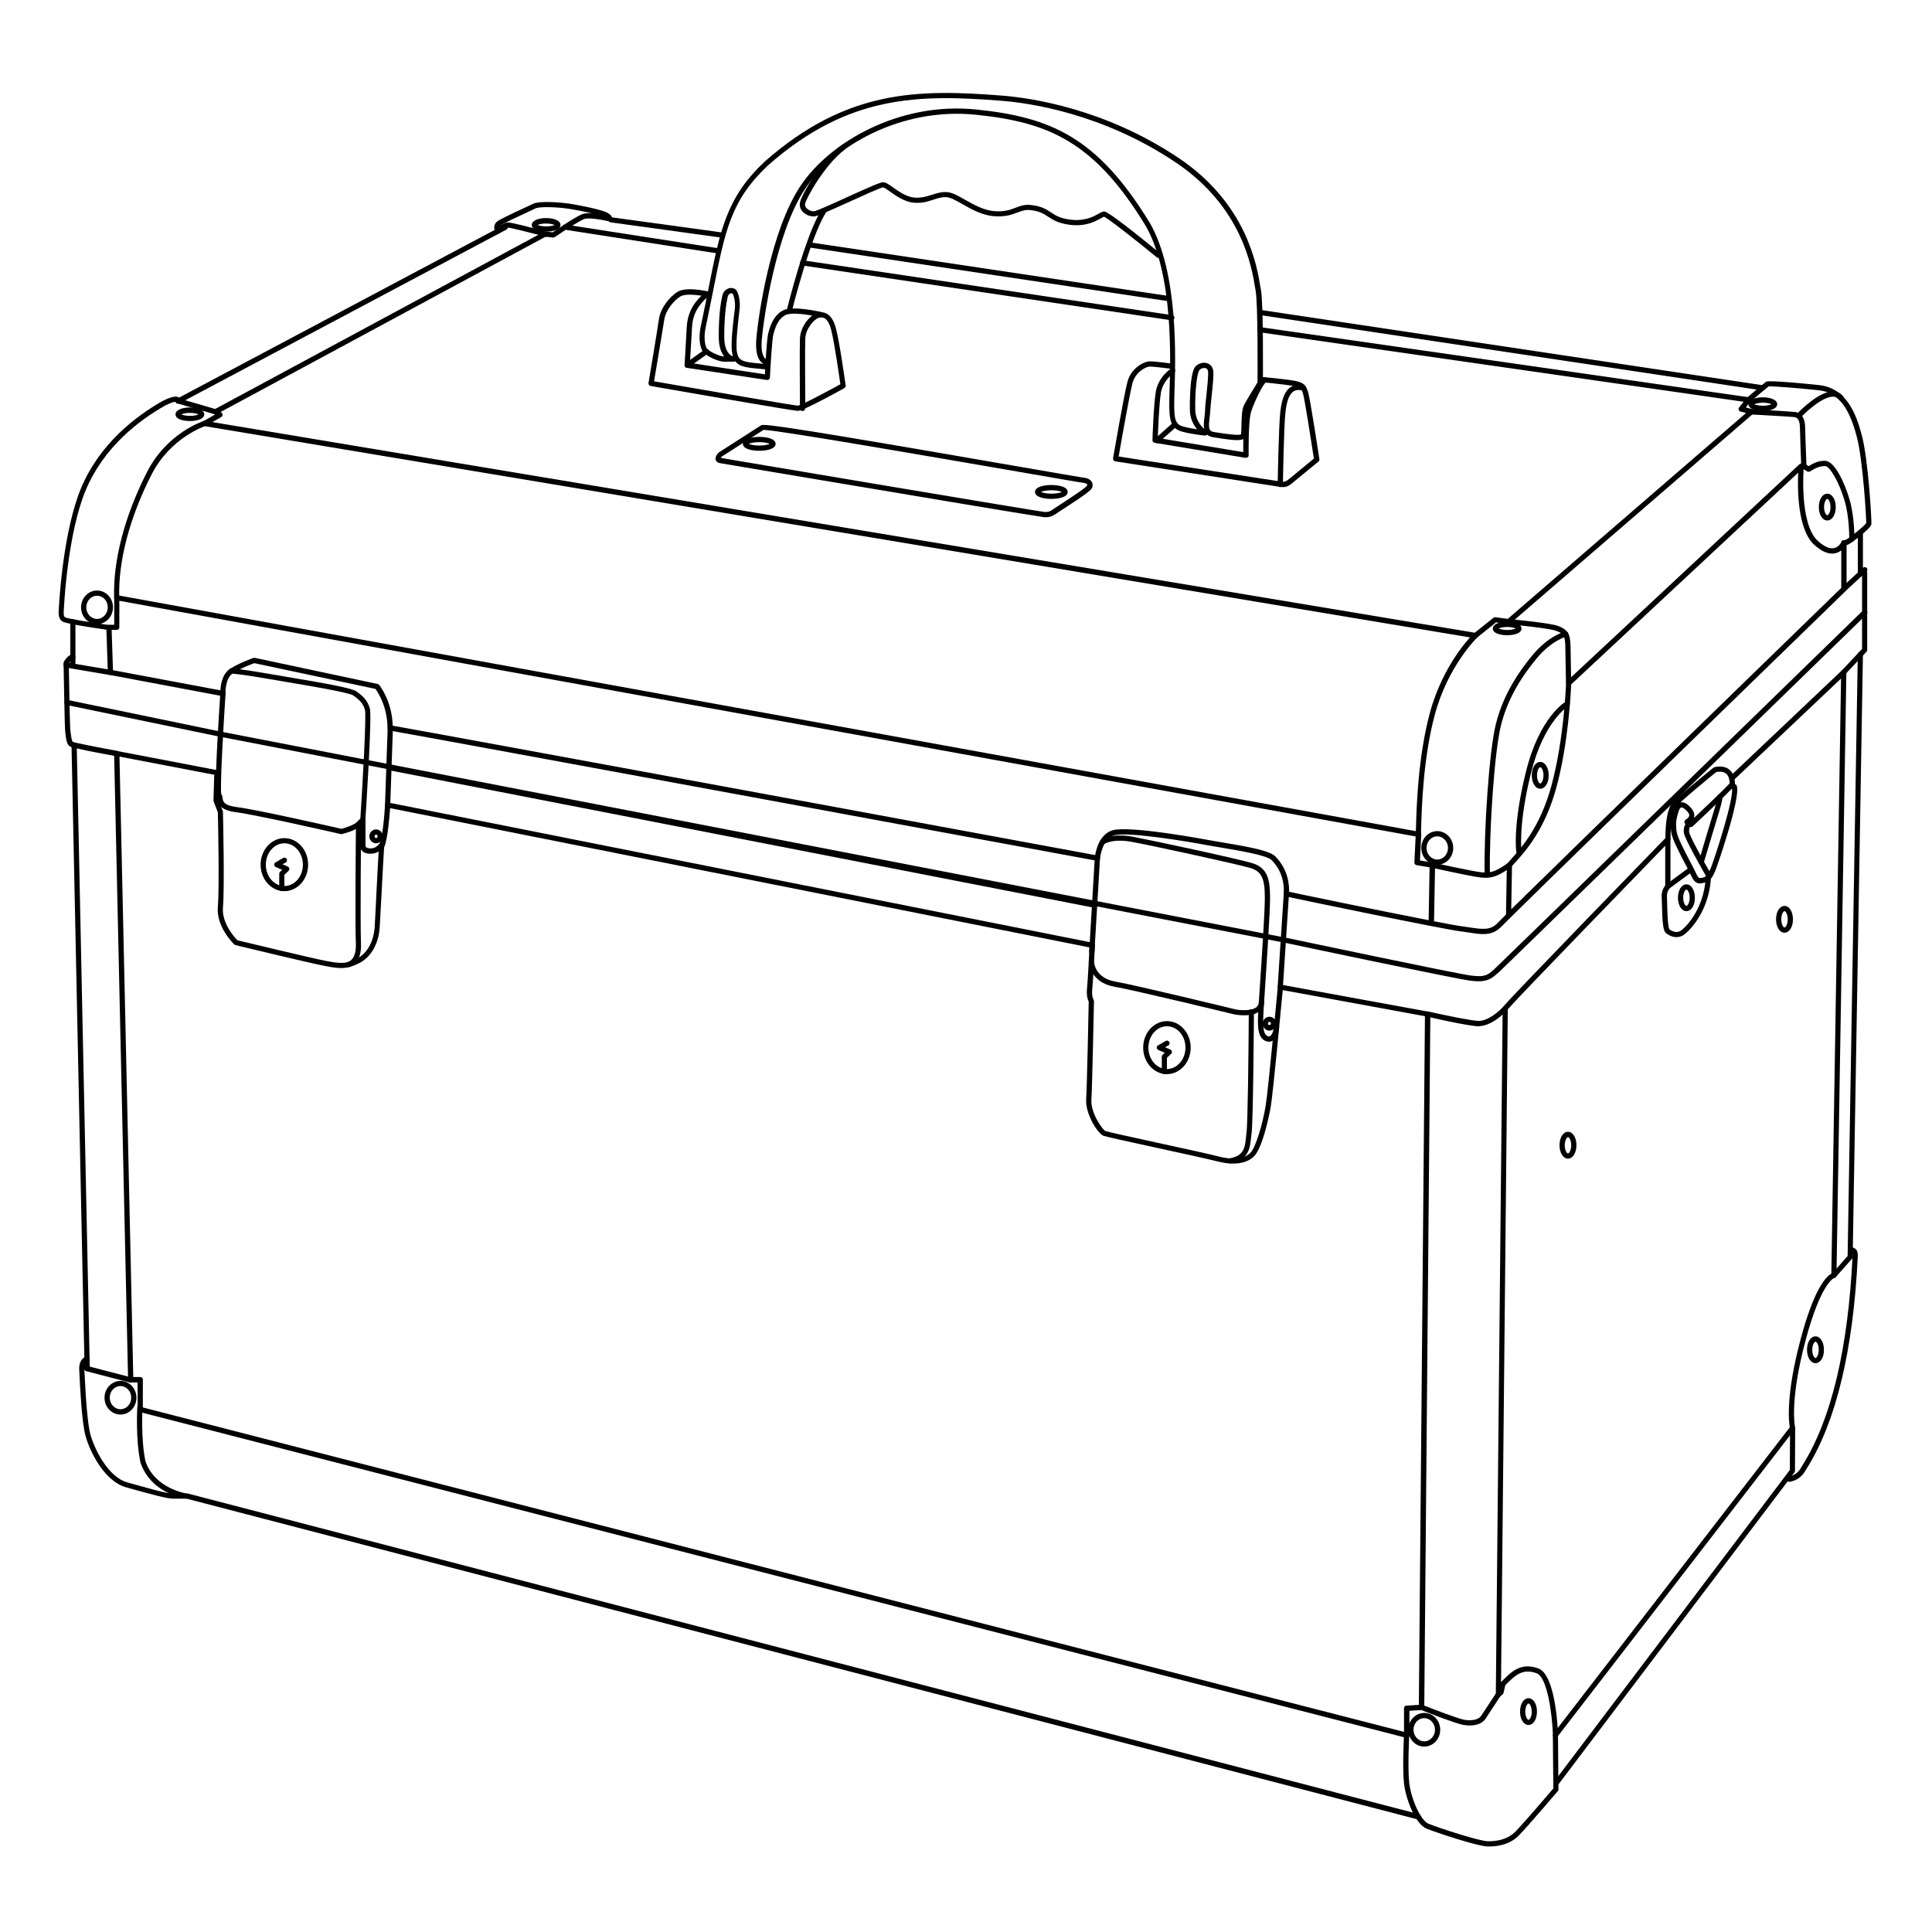 <?xml version="1.0" encoding="UTF-8"?>
<!-- Uploaded to: ICON Repo, www.svgrepo.com, Generator: ICON Repo Mixer Tools -->
<svg fill="#000000" width="800px" height="800px" version="1.1" viewBox="144 144 512 512" xmlns="http://www.w3.org/2000/svg">
 <g>
  <path d="m516.78 604.55c-0.051 0-0.125 0-0.176-0.023l-335.61-86.332c-0.301-0.074-0.527-0.352-0.527-0.68v-7.152h-1.84c-0.379 0-0.68-0.301-0.68-0.68l-3.703-165.95c0-0.203 0.074-0.402 0.25-0.555 0.152-0.125 0.379-0.203 0.578-0.152l26.527 5.086c0.328 0.074 0.578 0.352 0.555 0.707l-0.227 7.254 1.109 2.871c0.023 0.074 0.051 0.152 0.051 0.227 0.023 0.832 0.453 20.176 0 25.242-0.379 4.231 3.098 8.035 3.828 8.766 2.066 0.504 20.102 4.836 23.555 5.492 3.703 0.68 5.141 0.855 8.113-0.629 2.695-1.336 4.457-4.484 4.711-8.414 0.102-1.562 0.277-5.039 0.453-8.766 0.25-5.039 0.555-10.73 0.68-12.496 0-0.074 0.023-0.152 0.051-0.227 0.906-1.988 1.438-8.488 1.562-10.832 0-0.203 0.102-0.379 0.277-0.504 0.152-0.125 0.352-0.176 0.555-0.125l186.74 37.156c0.328 0.074 0.578 0.379 0.555 0.707-0.023 0.379-0.453 9.27-0.707 11.586-0.203 1.941 0.328 2.746 0.328 2.769 0.074 0.125 0.125 0.277 0.125 0.43-0.023 0.906-0.453 22.445-0.68 26.098-0.227 3.5 2.949 8.012 3.727 8.312 0.578 0.227 7.633 1.762 13.855 3.125 6.727 1.461 13.68 2.973 15.844 3.551 3.93 1.031 6.828 0.781 8.59-0.781 1.586-1.387 3.426-8.16 4.156-12.52 0.68-4.082 3.199-31.285 3.223-31.562 0.023-0.203 0.125-0.379 0.277-0.48s0.352-0.152 0.555-0.125l39.02 7.152c0.328 0.051 0.578 0.352 0.578 0.68l-1.613 183.71c0 0.352-0.277 0.656-0.656 0.68l-3.273 0.203v6.5c0 0.203-0.102 0.43-0.277 0.555-0.176 0.074-0.301 0.125-0.453 0.125zm-334.93-87.562 334.23 85.977v-6.273c0-0.379 0.277-0.68 0.656-0.68l3.273-0.203 1.613-182.5-37.684-6.926c-0.43 4.535-2.543 27.129-3.176 30.91-0.48 2.82-2.316 11.336-4.609 13.324-2.141 1.863-5.465 2.242-9.875 1.082-2.141-0.555-9.094-2.066-15.793-3.527-8.34-1.812-13.453-2.949-14.055-3.176-1.586-0.629-4.836-5.871-4.586-9.699 0.227-3.449 0.629-23.629 0.68-25.844-0.227-0.453-0.656-1.535-0.453-3.477 0.203-1.914 0.555-8.844 0.656-10.906l-185.35-36.906c-0.152 2.168-0.605 8.137-1.586 10.402-0.125 1.863-0.43 7.406-0.68 12.344-0.203 3.727-0.379 7.231-0.48 8.766-0.277 4.434-2.316 8.012-5.465 9.574-3.402 1.715-5.215 1.461-8.969 0.754-3.68-0.68-23-5.34-23.805-5.543-0.125-0.023-0.227-0.074-0.301-0.176-0.203-0.176-4.863-4.684-4.359-10.027 0.43-4.785 0.051-23.277 0-24.965l-1.109-2.898c-0.023-0.074-0.051-0.176-0.051-0.277l0.203-6.801-25.113-4.812 3.652 164.42h1.863c0.379 0 0.68 0.301 0.68 0.68z"/>
  <path d="m537.09 391.54c-1.211 0-2.57-0.203-4.133-0.453-0.605-0.102-1.258-0.203-1.965-0.277-5.238-0.707-42.168-8.34-46.223-9.246-0.328-0.074-0.555-0.379-0.555-0.707 0.176-3.602-0.906-6.602-3.25-8.941-1.285-1.285-8.566-2.492-13.352-3.301-1.461-0.25-2.769-0.453-3.828-0.656-5.289-1.008-21.137-3.629-24.586-2.57-3.199 1.008-3.652 6.047-3.68 6.098-0.023 0.203-0.125 0.379-0.277 0.504-0.152 0.125-0.352 0.176-0.555 0.125-1.789-0.328-179.2-33.125-187.42-34.512-0.328-0.051-0.578-0.352-0.578-0.68 0-5.617-2.543-9.473-3.176-10.352l-32.094-6.828c-0.73 0.25-3.551 1.285-5.668 2.644-2.168 1.387-1.988 5.34-1.988 5.391 0 0.203-0.074 0.43-0.227 0.555-0.152 0.152-0.379 0.203-0.578 0.152l-29.824-5.613c-0.328-0.051-0.555-0.328-0.555-0.656l-0.402-11.941c0-0.176 0.074-0.379 0.203-0.504 0.125-0.125 0.301-0.203 0.504-0.203h1.387v-7.152c0-0.203 0.102-0.402 0.25-0.527 0.152-0.125 0.379-0.176 0.578-0.152l344.96 62.676c0.352 0.051 0.578 0.379 0.578 0.707l-0.328 6.902 3.426 0.578c0.328 0.051 0.578 0.352 0.578 0.707l-0.277 14.836c3.477 0.68 6.098 1.16 7.18 1.309 0.707 0.102 1.359 0.203 1.965 0.277 3.777 0.578 5.871 0.883 7.809-1.234 0.203-0.227 0.934-0.957 2.117-2.141l0.227-13.098c0-0.152 0.051-0.301 0.152-0.43 0.277-0.352 0.656-0.781 1.082-1.258 2.672-2.973 7.609-8.465 10.555-19.27 3.402-12.469 3.906-27.156 3.906-27.305 0-0.176 0.074-0.352 0.227-0.48l61.617-57.484c0.203-0.203 0.527-0.25 0.781-0.125 0.25 0.125 0.402 0.402 0.379 0.68-0.023 0.152-1.285 15.164 3.703 19.75 1.664 1.512 3.148 2.168 4.332 1.914 1.336-0.277 1.941-1.664 1.965-1.688 0.125-0.301 0.453-0.48 0.781-0.402 0.328 0.074 0.555 0.352 0.555 0.68v12.242c0 0.176-0.074 0.379-0.203 0.504-0.73 0.707-73.934 71.816-88.621 86.328-1.41 1.387-2.293 2.266-2.519 2.519-1.535 1.605-3.07 2.109-4.934 2.109zm-51.465-11.211c4.535 0.984 24.887 5.188 36.98 7.531l0.25-14.008-3.449-0.578c-0.352-0.051-0.605-0.379-0.578-0.707l0.328-6.902-343.53-62.445v7.027c0 0.379-0.301 0.68-0.68 0.68h-1.359l0.352 10.68 28.465 5.34c0.074-1.461 0.48-4.383 2.621-5.742 2.594-1.637 6.019-2.797 6.144-2.848 0.125-0.051 0.25-0.051 0.352-0.023l32.547 6.926c0.152 0.023 0.301 0.125 0.402 0.25 0.152 0.176 3.426 4.281 3.602 10.809 13.227 2.316 173.99 32.016 186.16 34.285 0.277-1.664 1.285-5.516 4.535-6.551 4.508-1.387 25.066 2.492 25.266 2.519 1.031 0.203 2.344 0.402 3.777 0.656 7.078 1.184 12.621 2.191 14.105 3.68 2.5 2.496 3.762 5.719 3.711 9.422zm59.07-6.801-0.203 11.438c16.246-15.973 83.152-80.988 87.461-85.168v-9.949c-0.43 0.352-0.957 0.629-1.613 0.781-1.664 0.352-3.527-0.402-5.543-2.242-4.457-4.082-4.457-14.863-4.258-19.121l-60.156 56.098c-0.102 2.141-0.754 15.695-3.93 27.332-3.023 11.109-8.113 16.777-10.855 19.824-0.348 0.352-0.648 0.707-0.902 1.008z"/>
  <path d="m535.9 415.97c-2.695 0-13.301-2.445-13.754-2.57-0.379-0.074-0.605-0.453-0.527-0.832 0.074-0.379 0.453-0.605 0.832-0.527 3.148 0.73 11.738 2.543 13.551 2.519 2.066-0.102 4.812-1.863 7.004-4.484 2.293-2.746 40.859-42.445 42.496-44.133 0.203-0.203 0.504-0.277 0.754-0.152 0.25 0.102 0.43 0.352 0.43 0.629v12.469c0 0.176-0.051 0.328-0.176 0.453 0 0-0.832 0.957-0.754 2.266 0.023 0.379 0.051 1.031 0.051 1.812 0.051 1.715 0.125 6.223 0.629 6.879 0.934 0.656 1.812 0.855 2.644 0.527 1.059-0.379 6.375-5.414 6.926-13.93 0.023-0.379 0.277-0.68 0.73-0.656 0.379 0.023 0.68 0.352 0.656 0.73-0.578 8.816-6.144 14.535-7.836 15.141-1.285 0.48-2.644 0.227-3.981-0.754-0.781-0.555-1.031-2.344-1.16-7.91-0.023-0.754-0.023-1.387-0.051-1.738-0.102-1.461 0.578-2.594 0.934-3.047v-10.531c-6.676 6.879-39.195 40.379-41.238 42.824-2.469 2.949-5.516 4.863-8.012 4.988-0.023 0.027-0.074 0.027-0.148 0.027z"/>
  <path d="m556.23 604.52c-0.074 0-0.152 0-0.203-0.023-0.277-0.102-0.48-0.352-0.48-0.629-0.203-5.82-1.535-15.418-4.309-16.426-3.629-1.336-5.543 0.328-8.312 3.148-0.301 1.258-0.453 2.039-0.48 2.039-0.023 0.176-0.125 0.301-0.25 0.43l-0.68 0.527c-0.203 0.152-0.504 0.176-0.73 0.074-0.227-0.125-0.379-0.352-0.379-0.629l1.812-181.77c0-0.379 0.301-0.68 0.68-0.68 0.379 0 0.68 0.328 0.68 0.707l-1.789 178.5c2.672-2.746 5.188-5.34 9.898-3.629 3.754 1.387 4.836 11.41 5.113 15.793l61.516-79.703c-0.277-1.562-1.082-8.539 2.848-23.277 3.602-13.551 6.801-16.703 8.16-17.434l2.57-157.72-28.332 26.809c-0.277 0.25-0.73 0.25-0.984-0.023-0.25-0.277-0.25-0.707 0.023-0.984l29.547-27.988c0.203-0.203 0.504-0.25 0.754-0.125 0.25 0.102 0.43 0.379 0.402 0.656l-2.621 159.83c0 0.352-0.25 0.629-0.605 0.68 0 0-3.5 1.133-7.609 16.625-4.309 16.172-2.769 22.871-2.769 22.949 0.051 0.203 0 0.43-0.125 0.578l-62.852 81.441c-0.066 0.18-0.266 0.254-0.492 0.254z"/>
  <path d="m594.47 378.11c-0.883 0-1.586-0.48-2.344-2.141-0.43-0.957-0.934-1.891-1.512-2.996-0.68-1.258-1.438-2.746-2.367-4.684-1.387-2.898-1.461-4.106-1.438-4.938-0.051 0.883-0.102 1.891-0.102 3.098 0 0.379-0.301 0.68-0.68 0.68s-0.68-0.301-0.68-0.68c0-5.414 0.707-7.332 1.109-8.465l0.125-0.352c0.352-1.082 7.356-6.852 11.488-10.176 0.074-0.051 0.152-0.102 0.227-0.125 0.102-0.023 2.266-0.656 3.879 0.527 1.059 0.781 1.586 2.117 1.613 3.953 0.227 0.051 0.402 0.227 0.48 0.453 1.082 3.352-5.391 21.738-5.465 21.914-0.805 2.117-1.535 3.352-3.098 3.727-0.457 0.125-0.859 0.203-1.238 0.203zm-4.836-20.129h-0.074c-0.25 0.051-0.527 0.43-0.707 1.008-0.527 1.688-0.754 2.797-0.656 3.629 0.023 0.203 0.023 0.379 0.023 0.578 0 0.707-0.023 1.664 1.309 4.457 0.906 1.914 1.688 3.375 2.344 4.637 0.605 1.133 1.109 2.09 1.562 3.074 0.68 1.484 0.855 1.438 1.84 1.211 1.008-0.227 1.484-0.906 2.242-2.898 1.258-3.352 5.871-17.582 5.492-20.707-2.445 2.543-10.078 9.699-10.43 10.027-0.227 0.227-0.605 0.25-0.855 0.074l-1.031-0.68c-0.203-0.125-0.328-0.379-0.301-0.629 0.023-0.25 0.176-0.48 0.379-0.578 0.203-0.102 0.754-0.48 0.883-0.957 0.074-0.328-0.074-0.68-0.402-1.082-0.762-0.863-1.316-1.164-1.617-1.164zm0-1.387c0.832 0 1.715 0.555 2.621 1.664 0.629 0.754 0.855 1.535 0.707 2.293-0.023 0.102-0.051 0.176-0.074 0.25 3.352-3.176 8.289-7.859 9.496-9.195-0.051-1.285-0.379-2.168-1.031-2.644-0.883-0.656-2.141-0.453-2.543-0.352-3.148 2.543-7.305 6.019-9.473 8.012 0.094 0 0.195-0.027 0.297-0.027z"/>
  <path d="m596.73 376.55c-0.227 0-0.48-0.125-0.605-0.352-0.957-1.664-5.691-9.977-5.894-11.512-0.203-1.762 0.805-2.898 0.855-2.922 0.25-0.277 0.707-0.301 0.984-0.051 0.277 0.25 0.301 0.707 0.051 0.984-0.023 0.023-0.605 0.707-0.48 1.84 0.102 0.832 2.973 6.246 5.719 10.984 0.203 0.328 0.074 0.754-0.25 0.957-0.125 0.043-0.25 0.07-0.379 0.07z"/>
  <path d="m594.85 373.17c-0.074 0-0.125 0-0.203-0.023-0.352-0.102-0.578-0.504-0.453-0.855 0.023-0.125 3.477-11.715 4.156-13.879 0.656-2.066 0.805-3.352 0.805-3.352 0.051-0.379 0.379-0.656 0.754-0.605 0.379 0.051 0.656 0.379 0.605 0.754 0 0.051-0.152 1.41-0.855 3.629-0.68 2.141-4.106 13.73-4.156 13.828-0.074 0.328-0.352 0.504-0.652 0.504z"/>
  <path d="m590.92 385.46c-1.285 0-2.242-1.535-2.242-3.551 0-2.016 0.957-3.551 2.242-3.551 1.285 0 2.242 1.535 2.242 3.551 0.023 2.012-0.957 3.551-2.242 3.551zm0-5.719c-0.301 0-0.855 0.832-0.855 2.168 0 1.336 0.555 2.168 0.855 2.168s0.855-0.832 0.855-2.168c0.023-1.336-0.555-2.168-0.855-2.168z"/>
  <path d="m552.18 353.02c-1.285 0-2.242-1.535-2.242-3.551s0.957-3.551 2.242-3.551c1.285 0 2.242 1.535 2.242 3.551 0.023 2.012-0.961 3.551-2.242 3.551zm0-5.719c-0.301 0-0.855 0.832-0.855 2.168s0.555 2.168 0.855 2.168 0.855-0.832 0.855-2.168c0.023-1.336-0.555-2.168-0.855-2.168z"/>
  <path d="m559.53 451.04c-1.285 0-2.242-1.535-2.242-3.551s0.957-3.551 2.242-3.551 2.242 1.535 2.242 3.551c0 2.039-0.957 3.551-2.242 3.551zm0-5.695c-0.301 0-0.855 0.832-0.855 2.168 0 1.336 0.555 2.168 0.855 2.168s0.855-0.832 0.855-2.168c0-1.359-0.555-2.168-0.855-2.168z"/>
  <path d="m549.07 601.14c-1.285 0-2.242-1.535-2.242-3.551s0.957-3.551 2.242-3.551c1.285 0 2.242 1.535 2.242 3.551 0 2.039-0.957 3.551-2.242 3.551zm0-5.691c-0.301 0-0.855 0.832-0.855 2.168 0 1.336 0.555 2.168 0.855 2.168s0.855-0.832 0.855-2.168c0.004-1.363-0.551-2.168-0.855-2.168z"/>
  <path d="m625.12 505.25c-1.285 0-2.242-1.535-2.242-3.551 0-2.016 0.957-3.551 2.242-3.551s2.242 1.535 2.242 3.551c0.027 2.039-0.957 3.551-2.242 3.551zm0-5.695c-0.301 0-0.855 0.832-0.855 2.168s0.555 2.168 0.855 2.168 0.855-0.832 0.855-2.168c0.027-1.363-0.527-2.168-0.855-2.168z"/>
  <path d="m616.91 391.18c-1.285 0-2.242-1.535-2.242-3.551 0-2.016 0.957-3.551 2.242-3.551 1.285 0 2.242 1.535 2.242 3.551 0 2.012-0.957 3.551-2.242 3.551zm0-5.719c-0.301 0-0.855 0.832-0.855 2.168 0 1.336 0.555 2.168 0.855 2.168 0.301 0 0.855-0.832 0.855-2.168 0-1.34-0.555-2.168-0.855-2.168z"/>
  <path d="m628.25 281.93c-1.285 0-2.242-1.535-2.242-3.551s0.957-3.551 2.242-3.551 2.242 1.535 2.242 3.551c0 2.039-0.957 3.551-2.242 3.551zm0-5.719c-0.301 0-0.855 0.832-0.855 2.168 0 1.336 0.555 2.168 0.855 2.168s0.855-0.832 0.855-2.168c0-1.336-0.555-2.168-0.855-2.168z"/>
  <path d="m586 379.59c-0.203 0-0.43-0.102-0.555-0.277-0.227-0.301-0.152-0.73 0.152-0.957l6.121-4.508c0.301-0.227 0.73-0.152 0.957 0.152 0.227 0.301 0.152 0.73-0.152 0.957l-6.121 4.508c-0.098 0.102-0.25 0.125-0.402 0.125z"/>
  <path d="m242.21 370.25c-1.059 0-1.84-0.277-2.316-0.832-0.555-0.629-0.453-1.387-0.453-1.461v-5.039c-1.258 1.234-4.434 2.039-4.812 2.117-0.102 0.023-0.203 0.023-0.328 0-0.227-0.051-22.293-5.09-27.633-5.769-4.258-0.555-4.836-2.039-5.062-3.527-0.023-0.227-0.074-0.453-0.125-0.555-0.555-0.754-0.25-10 0.906-27.457 0.023-0.379 0.301-0.656 0.73-0.656 0.379 0.023 0.68 0.352 0.656 0.73-0.629 9.621-1.512 25.34-1.109 26.676 0.203 0.25 0.277 0.68 0.328 1.059 0.125 0.883 0.277 1.914 3.879 2.367 5.215 0.656 25.418 5.238 27.609 5.742 0.984-0.25 3.223-0.957 4.031-1.738l1.16-1.16c0.203-0.203 0.504-0.25 0.754-0.152 0.25 0.102 0.43 0.352 0.43 0.629v6.801c0 0.102-0.023 0.301 0.125 0.453 0.203 0.227 0.656 0.352 1.258 0.352 1.812 0 2.57-1.688 2.594-1.762 0.152-0.352 0.555-0.504 0.906-0.352s0.504 0.555 0.352 0.906c-0.051 0.133-1.137 2.629-3.879 2.629z"/>
  <path d="m246.69 358.61c-0.023 0-0.023 0 0 0-0.402-0.023-0.707-0.328-0.68-0.707l0.73-21.008c0.023-0.379 0.277-0.656 0.707-0.68 0.379 0.023 0.68 0.328 0.68 0.707l-0.73 21.008c-0.023 0.379-0.352 0.68-0.707 0.68z"/>
  <path d="m240.14 362.77h-0.051c-0.379-0.023-0.68-0.352-0.656-0.73 0.707-10.809 1.688-28.465 1.285-29.902-0.504-1.812-1.461-2.621-2.996-3.777-1.059-0.832-11.262-2.519-17.355-3.551-1.762-0.301-3.426-0.578-4.863-0.832-7.129-1.258-10.176-1.484-10.203-1.484-0.379-0.023-0.656-0.352-0.629-0.73 0.023-0.379 0.328-0.707 0.754-0.629 0.125 0 3.125 0.25 10.328 1.512 1.41 0.25 3.074 0.527 4.836 0.832 9.723 1.637 16.727 2.848 17.961 3.805 1.461 1.109 2.82 2.168 3.477 4.508 0.578 2.141-1.059 27.457-1.258 30.355 0.023 0.324-0.277 0.625-0.629 0.625z"/>
  <path d="m243.67 367.48c-0.984 0-1.789-0.832-1.789-1.84 0-1.008 0.805-1.84 1.789-1.84s1.789 0.832 1.789 1.84c-0.004 1.035-0.809 1.84-1.789 1.84zm0-2.293c-0.227 0-0.402 0.203-0.402 0.453s0.176 0.453 0.402 0.453c0.227 0 0.402-0.203 0.402-0.453s-0.176-0.453-0.402-0.453z"/>
  <path d="m480.41 417.13c-0.984 0-1.789-0.832-1.789-1.84 0-1.008 0.805-1.84 1.789-1.84s1.789 0.832 1.789 1.84c0 1.008-0.805 1.84-1.789 1.84zm0-2.32c-0.227 0-0.402 0.203-0.402 0.453 0 0.504 0.805 0.504 0.805 0 0-0.25-0.176-0.453-0.402-0.453z"/>
  <path d="m236.34 400.3c-0.328 0-0.629-0.227-0.68-0.578-0.074-0.379 0.176-0.73 0.555-0.805 0.125-0.023 2.266-0.555 2.09-4.863-0.227-5.039 0-29.902 0.023-30.961 0-0.379 0.301-0.68 0.68-0.68s0.68 0.328 0.68 0.707c0 0.25-0.25 25.895-0.023 30.883 0.25 5.617-3.074 6.273-3.223 6.297h-0.102z"/>
  <path d="m219.36 380.17c-3.477 0-6.297-3.148-6.297-7.027 0-3.879 2.82-7.027 6.297-7.027s6.297 3.148 6.297 7.027c0 3.879-2.824 7.027-6.297 7.027zm0-12.695c-2.695 0-4.914 2.543-4.914 5.668s2.191 5.668 4.914 5.668c2.719 0 4.914-2.543 4.914-5.668-0.004-3.121-2.219-5.668-4.914-5.668z"/>
  <path d="m218.68 380.17c-0.379 0-0.68-0.301-0.68-0.68v-3.93c0-0.176 0.074-0.379 0.203-0.504l0.578-0.555-1.688-0.73c-0.25-0.102-0.402-0.328-0.43-0.605-0.023-0.25 0.125-0.504 0.352-0.629l2.016-1.16c0.328-0.203 0.754-0.074 0.934 0.25 0.203 0.328 0.074 0.754-0.25 0.957l-0.832 0.457 1.387 0.605c0.203 0.102 0.352 0.277 0.402 0.504 0.051 0.227-0.023 0.453-0.203 0.629l-1.109 1.059v3.629c0.004 0.402-0.301 0.703-0.68 0.703z"/>
  <path d="m453.25 428.66c-3.477 0-6.297-3.148-6.297-7.027 0-3.879 2.82-7.027 6.297-7.027s6.297 3.148 6.297 7.027c0 3.856-2.82 7.027-6.297 7.027zm0-12.695c-2.695 0-4.914 2.543-4.914 5.668s2.191 5.668 4.914 5.668c2.695 0 4.914-2.543 4.914-5.668 0-3.148-2.191-5.668-4.914-5.668z"/>
  <path d="m452.57 428.66c-0.379 0-0.68-0.301-0.68-0.68v-3.93c0-0.203 0.074-0.379 0.203-0.504l0.578-0.555-1.688-0.73c-0.25-0.102-0.402-0.328-0.43-0.605-0.023-0.25 0.125-0.504 0.352-0.629l2.016-1.16c0.328-0.203 0.754-0.074 0.934 0.25 0.203 0.328 0.074 0.754-0.25 0.934l-0.832 0.48 1.387 0.605c0.203 0.102 0.352 0.277 0.402 0.504 0.051 0.227-0.023 0.453-0.203 0.629l-1.109 1.059v3.629c0 0.375-0.301 0.703-0.68 0.703z"/>
  <path d="m480.3 420.05c-0.203 0-0.402-0.023-0.605-0.074-2.594-0.73-2.418-4.41-2.242-7.961 0.051-1.008 0.203-3.477 0.43-6.648 0.527-7.859 1.309-19.773 1.309-23.453 0-5.113-0.855-6.926-3.68-7.836-3.301-1.031-26.07-5.945-31.438-6.953-5.266-1.008-7.508 0.578-7.531 0.605-0.301 0.227-0.73 0.152-0.957-0.152-0.227-0.301-0.176-0.73 0.125-0.957 0.102-0.074 2.695-1.988 8.641-0.855 5.516 1.059 28.164 5.918 31.59 7.004 3.906 1.234 4.637 4.156 4.637 9.145 0 3.727-0.781 15.645-1.309 23.527-0.203 3.148-0.379 5.617-0.43 6.625-0.152 3.023-0.301 6.144 1.234 6.574 0.277 0.074 0.453 0 0.555-0.074 0.578-0.402 0.906-1.715 0.984-2.469 0.051-0.379 0.379-0.656 0.754-0.629 0.379 0.023 0.656 0.379 0.629 0.754-0.023 0.25-0.277 2.594-1.586 3.477-0.328 0.25-0.707 0.352-1.109 0.352z"/>
  <path d="m483.3 406.27h-0.051c-0.379-0.023-0.68-0.352-0.656-0.73l1.613-24.688c0.023-0.379 0.301-0.656 0.73-0.656 0.379 0.023 0.68 0.352 0.656 0.73l-1.613 24.688c-0.027 0.379-0.328 0.656-0.68 0.656z"/>
  <path d="m473.71 413.07c-1.359 0-2.469-0.227-2.543-0.227-0.277-0.074-26.148-6.348-31.941-7.379-6.348-1.133-6.699-6.473-6.699-6.523-0.023-0.379 0.277-0.707 0.656-0.73 0.402-0.023 0.707 0.277 0.73 0.656 0 0.176 0.301 4.309 5.543 5.238 5.844 1.031 31.738 7.332 32.016 7.406 1.008 0.203 4.031 0.504 5.441-0.555 0.453-0.352 0.707-0.832 0.73-1.438 0.023-0.379 0.277-0.656 0.73-0.656 0.379 0.023 0.68 0.352 0.656 0.73-0.074 1.031-0.504 1.863-1.285 2.445-1.09 0.801-2.676 1.031-4.035 1.031z"/>
  <path d="m433.35 397.03h-0.051c-0.379-0.023-0.68-0.352-0.656-0.73l1.484-24.914c0.023-0.379 0.352-0.68 0.73-0.656 0.379 0.023 0.68 0.352 0.656 0.73l-1.484 24.914c0 0.379-0.301 0.656-0.68 0.656z"/>
  <path d="m470.03 452.34c-0.328 0-0.629-0.227-0.68-0.578-0.074-0.379 0.176-0.73 0.555-0.805 3.805-0.656 4.031-2.973 4.281-5.441 0.051-0.453 0.102-0.906 0.152-1.336 0.328-2.016 0.555-21.84 0.605-32.043 0-0.379 0.301-0.68 0.68-0.68 0.328-0.023 0.707 0.301 0.68 0.707 0 1.211-0.203 29.625-0.629 32.27-0.074 0.379-0.102 0.805-0.152 1.234-0.25 2.445-0.578 5.82-5.441 6.648 0.027 0.023 0 0.023-0.051 0.023z"/>
  <path d="m454.56 228.88h-0.102l-97.867-14.535c-0.379-0.051-0.629-0.402-0.578-0.781s0.379-0.656 0.781-0.578l97.863 14.535c0.379 0.051 0.629 0.402 0.578 0.781-0.047 0.328-0.324 0.578-0.676 0.578z"/>
  <path d="m535 313.14h-0.125l-336.75-56.223c-0.277-0.051-0.527-0.277-0.578-0.555-0.051-0.277 0.074-0.578 0.328-0.73l3.098-1.762-0.25-0.176c-0.203-0.125-0.301-0.379-0.301-0.605 0.023-0.25 0.152-0.453 0.352-0.578l87.359-47.082c0.125-0.074 0.277-0.102 0.402-0.074l1.941 0.203 2.898-1.941c0.152-0.102 0.301-0.125 0.48-0.102l40.152 6.223c0.379 0.051 0.629 0.402 0.578 0.781-0.051 0.379-0.402 0.656-0.781 0.578l-39.902-6.195-2.898 1.941c-0.125 0.102-0.301 0.125-0.453 0.102l-1.988-0.203-86.105 46.445 0.227 0.152c0.203 0.125 0.301 0.352 0.301 0.605 0 0.25-0.152 0.453-0.352 0.578l-2.344 1.336 334.53 55.82 4.961-3.953c0.152-0.125 0.352-0.176 0.527-0.152l3.273 0.43 63.152-54.562-1.484-0.379c-0.227-0.051-0.402-0.227-0.48-0.453-0.074-0.227-0.023-0.48 0.125-0.656l1.184-1.484-128.27-18.414c-0.379-0.051-0.629-0.402-0.578-0.781 0.051-0.379 0.402-0.656 0.781-0.578l129.48 18.59c0.25 0.023 0.453 0.203 0.555 0.43 0.102 0.227 0.051 0.504-0.102 0.68l-1.285 1.586 1.715 0.43c0.25 0.074 0.453 0.25 0.504 0.504 0.051 0.25-0.023 0.504-0.227 0.68l-64.387 55.621c-0.152 0.125-0.352 0.203-0.527 0.152l-3.273-0.43-4.961 3.981c-0.18 0.148-0.328 0.223-0.504 0.223z"/>
  <path d="m421.11 281.07c-0.152 0-0.328 0-0.504-0.023-0.957-0.074-28.414-4.637-81.617-13.602l-4.18-0.707c-0.754-0.125-1.031-0.527-1.133-0.855-0.277-0.832 0.527-1.688 0.754-1.941l11.309-7.254c0.754-0.48 10.883 1.008 68.82 11.059 8.918 1.535 15.973 2.769 16.426 2.82 1.41 0.102 2.039 0.656 2.316 1.082 0.301 0.453 0.328 1.008 0.125 1.586-0.227 0.629-1.535 1.715-8.012 5.894-0.68 0.43-1.184 0.754-1.336 0.883-0.855 0.555-1.535 1.059-2.969 1.059zm-86.078-15.719 4.156 0.707c66.074 11.133 80.785 13.527 81.492 13.602 1.285 0.102 1.738-0.227 2.445-0.73 0.277-0.203 0.781-0.527 1.484-0.984 1.738-1.133 7.027-4.535 7.508-5.289 0.051-0.176 0-0.25-0.023-0.301-0.125-0.176-0.504-0.379-1.258-0.453-0.43-0.023-5.668-0.934-16.551-2.82-21.012-3.629-64.414-11.16-67.891-11.16h-0.051l-11.082 7.078c-0.055 0.074-0.152 0.227-0.23 0.352z"/>
  <path d="m345.21 263.46c-1.988 0-4.332-0.48-4.332-1.84s2.344-1.84 4.332-1.84c1.988 0 4.332 0.48 4.332 1.84 0 1.363-2.344 1.84-4.332 1.84zm-2.773-1.836c0.43 0.203 1.387 0.453 2.769 0.453 1.387 0 2.344-0.25 2.769-0.453-0.43-0.203-1.387-0.453-2.769-0.453-1.383-0.004-2.34 0.25-2.769 0.453z"/>
  <path d="m422.62 276.21c-1.988 0-4.332-0.48-4.332-1.84s2.344-1.84 4.332-1.84c1.988 0 4.332 0.48 4.332 1.84 0 1.363-2.316 1.84-4.332 1.84zm-2.746-1.836c0.43 0.203 1.387 0.453 2.769 0.453 1.387 0 2.344-0.25 2.769-0.453-0.43-0.203-1.387-0.453-2.769-0.453-1.387 0-2.367 0.25-2.769 0.453z"/>
  <path d="m611.17 247.47h-0.102l-133.18-19.977c-0.379-0.051-0.629-0.402-0.578-0.781 0.051-0.379 0.379-0.656 0.781-0.578l133.18 19.977c0.379 0.051 0.629 0.402 0.578 0.781-0.051 0.328-0.355 0.578-0.68 0.578z"/>
  <path d="m453.75 223.82h-0.102l-94.992-14.207c-0.379-0.051-0.629-0.402-0.578-0.781s0.379-0.629 0.781-0.578l94.992 14.207c0.379 0.051 0.629 0.402 0.578 0.781-0.051 0.324-0.324 0.578-0.68 0.578z"/>
  <path d="m335.23 206.96h-0.102l-29.32-4.031c-0.379-0.051-0.656-0.402-0.605-0.781s0.379-0.656 0.781-0.578l29.32 4.031c0.379 0.051 0.656 0.402 0.605 0.781-0.051 0.324-0.328 0.578-0.68 0.578z"/>
  <path d="m275.89 205.93c-0.25 0-0.48-0.125-0.605-0.379-0.328-0.629-0.629-2.016 0.48-2.871 0.68-0.527 3.652-1.941 7.18-3.578 1.059-0.48 1.914-0.883 2.316-1.082 1.738-0.883 7.582-0.352 9.496-0.074 2.191 0.328 8.641 1.562 10.152 2.418 0.629 0.352 1.285 0.805 1.285 1.461 0 0.25-0.203 0.605-0.402 0.73-0.152 0.102-0.352 0.125-0.527 0.074-1.965-0.453-5.465-1.031-6.523-0.555-1.613 0.707-4.535 2.672-4.559 2.672-0.328 0.203-0.754 0.125-0.957-0.203s-0.125-0.754 0.203-0.957c0.125-0.074 3.047-2.039 4.785-2.797 0.629-0.277 1.613-0.328 2.644-0.25-2.141-0.504-4.711-1.008-6.273-1.234-3.074-0.453-7.633-0.605-8.664-0.074-0.402 0.203-1.285 0.605-2.367 1.109-2.367 1.082-6.297 2.922-6.926 3.402-0.48 0.379-0.125 1.133-0.102 1.16 0.176 0.352 0.023 0.754-0.301 0.934-0.109 0.07-0.211 0.094-0.336 0.094z"/>
  <path d="m288.73 206.76c-0.051 0-0.125 0-0.176-0.023-3.727-1.008-9.27-2.418-9.949-2.418-0.328 0.074-1.211 0.527-1.715 0.805-0.328 0.203-0.754 0.102-0.957-0.227-0.203-0.328-0.102-0.754 0.25-0.957 0.152-0.074 1.438-0.855 2.215-0.984 0.68-0.152 6.098 1.258 10.504 2.469 0.379 0.102 0.578 0.48 0.48 0.855-0.07 0.254-0.348 0.48-0.652 0.48z"/>
  <path d="m622.03 268.23c-0.379 0-0.68-0.301-0.68-0.656-0.023-0.352-0.352-8.918-0.352-10.203 0-1.812-0.527-2.769-1.535-2.848-1.863-0.176-11.211-0.68-11.309-0.68-0.379-0.023-0.68-0.352-0.656-0.73 0.023-0.379 0.277-0.707 0.73-0.656 0.379 0.023 9.473 0.527 11.359 0.707 1.031 0.102 2.797 0.754 2.797 4.231 0 1.285 0.352 10.078 0.352 10.152 0.023 0.379-0.277 0.707-0.656 0.73l-0.051-0.047z"/>
  <path d="m632.79 288.58c-0.227 0-0.43-0.051-0.605-0.203-0.277-0.25-0.328-0.68-0.074-0.984 0.176-0.227 0.48-0.277 0.73-0.227 0.125-0.023 0.555-0.176 1.484-0.883 2.445-1.812 4.082-3.301 4.258-3.703 0.023-0.656-0.805-16.297-2.519-22.848-2.117-8.113-5.141-11.789-10.125-12.316-5.996-0.629-12.09-1.082-13.227-1.031-0.605 0.48-3.223 2.695-4.887 4.106-0.277 0.25-0.73 0.227-0.984-0.074-0.25-0.301-0.203-0.73 0.074-0.984 1.461-1.234 4.863-4.106 5.113-4.281 0.73-0.48 12.672 0.754 14.055 0.906 7.152 0.754 9.824 7.531 11.336 13.352 1.738 6.699 2.621 22.723 2.519 23.477-0.023 0.25-0.152 1.059-4.762 4.535-0.449 0.328-1.559 1.16-2.387 1.16z"/>
  <path d="m621.07 254.5c-0.176 0-0.352-0.074-0.48-0.203-0.277-0.277-0.277-0.707-0.023-0.984 0.227-0.25 5.769-5.969 9.574-5.566 1.059 0.102 1.891 0.629 2.469 1.535 0.203 0.328 0.125 0.754-0.203 0.957s-0.754 0.125-0.957-0.203c-0.352-0.555-0.832-0.855-1.438-0.906-2.644-0.25-6.977 3.629-8.438 5.141-0.152 0.152-0.328 0.23-0.504 0.23z"/>
  <path d="m634.75 287.57c-0.402 0-0.707-0.328-0.68-0.707 0-0.051 0.074-5.844-1.258-10.254-1.613-5.34-4.004-9.094-5.141-9.094h-0.051c-1.613 0-2.797 0.73-3.828 1.359-0.227 0.152-0.629 0.203-0.855 0.074l-1.285-0.805c-0.328-0.203-0.43-0.629-0.227-0.957s0.629-0.43 0.957-0.227l0.934 0.578c1.16-0.707 2.543-1.484 4.332-1.41 2.695 0.023 5.34 6.348 6.449 10.078 1.41 4.637 1.336 10.43 1.336 10.68-0.004 0.379-0.309 0.684-0.684 0.684z"/>
  <path d="m543.41 312.34c-1.891 0-3.805-0.555-3.805-1.762 0-2.445 7.609-2.445 7.609 0 0.027 1.207-1.887 1.762-3.805 1.762zm-2.242-1.789c0.352 0.176 1.16 0.402 2.266 0.402 1.109 0 1.891-0.203 2.242-0.402-0.352-0.176-1.16-0.402-2.242-0.402-1.129 0.023-1.91 0.227-2.266 0.402z"/>
  <path d="m194.32 255.58c-1.891 0-3.805-0.555-3.805-1.762 0-2.445 7.609-2.445 7.609 0 0 1.207-1.914 1.762-3.805 1.762zm-2.238-1.766c0.352 0.176 1.16 0.402 2.266 0.402 1.109 0 1.891-0.203 2.266-0.402-0.352-0.176-1.16-0.402-2.266-0.402-1.133 0-1.914 0.227-2.266 0.402z"/>
  <path d="m288.73 205.38c-1.891 0-3.805-0.555-3.805-1.762 0-2.445 7.609-2.445 7.609 0 0 1.211-1.914 1.762-3.805 1.762zm-2.242-1.762c0.352 0.176 1.16 0.379 2.242 0.379 1.109 0 1.891-0.203 2.242-0.379-0.352-0.176-1.16-0.379-2.242-0.379-1.105-0.023-1.887 0.203-2.242 0.379z"/>
  <path d="m611.17 252.91c-1.891 0-3.805-0.555-3.805-1.789 0-2.445 7.609-2.445 7.609 0-0.004 1.234-1.918 1.789-3.805 1.789zm-2.269-1.789c0.352 0.176 1.16 0.402 2.266 0.402 1.109 0 1.891-0.203 2.266-0.402-0.352-0.176-1.16-0.402-2.266-0.402-1.105 0.027-1.887 0.227-2.266 0.402z"/>
  <path d="m524.89 373.17c-2.344 0-4.231-1.988-4.231-4.457s1.914-4.457 4.231-4.457c2.316 0 4.231 1.988 4.231 4.457 0 2.465-1.891 4.457-4.231 4.457zm0-7.531c-1.586 0-2.848 1.387-2.848 3.074s1.285 3.074 2.848 3.074 2.848-1.387 2.848-3.074c-0.004-1.691-1.289-3.074-2.848-3.074z"/>
  <path d="m521.44 606.86c-2.344 0-4.231-1.988-4.231-4.457s1.914-4.457 4.231-4.457c2.344 0 4.231 1.988 4.231 4.457 0 2.465-1.887 4.457-4.231 4.457zm0-7.531c-1.586 0-2.848 1.387-2.848 3.074s1.285 3.074 2.848 3.074 2.848-1.387 2.848-3.074c0-1.691-1.285-3.074-2.848-3.074z"/>
  <path d="m175.93 518.87c-2.344 0-4.231-1.988-4.231-4.457s1.914-4.457 4.231-4.457c2.316 0 4.231 1.988 4.231 4.457 0 2.441-1.887 4.457-4.231 4.457zm0-7.555c-1.586 0-2.848 1.387-2.848 3.074s1.285 3.074 2.848 3.074 2.848-1.387 2.848-3.074c0-1.691-1.285-3.074-2.848-3.074z"/>
  <path d="m169.71 309.41c-2.344 0-4.231-1.988-4.231-4.457s1.914-4.457 4.231-4.457c2.344 0 4.231 1.988 4.231 4.457 0 2.441-1.887 4.457-4.231 4.457zm0-7.531c-1.586 0-2.848 1.387-2.848 3.074s1.285 3.074 2.848 3.074 2.848-1.387 2.848-3.074c0.023-1.715-1.262-3.074-2.848-3.074z"/>
  <path d="m201.14 253.82c-0.074 0-0.125 0-0.203-0.023-0.074-0.023-8.211-2.418-9.898-2.871-0.277-0.074-0.48-0.301-0.504-0.578-0.023-0.277 0.102-0.555 0.352-0.68l86.68-46.047c0.328-0.176 0.754-0.051 0.934 0.277 0.176 0.328 0.051 0.754-0.277 0.934l-85.145 45.242c2.922 0.832 8.012 2.344 8.262 2.418 0.352 0.102 0.578 0.504 0.453 0.855-0.098 0.273-0.375 0.473-0.652 0.473z"/>
  <path d="m172.86 310.95h-0.102c-1.789-0.25-10.758-1.535-11.992-2.141-1.387-0.68-1.285-2.168-1.16-3.879 0.023-0.328 0.051-0.68 0.074-1.031 0.051-0.781 1.082-19.246 5.82-30.582 4.938-11.766 14.508-19.043 21.637-23.074 2.266-1.133 3.578-1.41 4.281-0.883 0.402 0.277 0.48 0.73 0.43 1.031-0.074 0.379-0.43 0.629-0.805 0.578-0.25-0.051-0.453-0.227-0.555-0.48-0.277 0-1.008 0.125-2.719 0.984-6.926 3.906-16.246 10.984-21.035 22.395-4.66 11.109-5.668 29.348-5.719 30.129-0.023 0.379-0.051 0.73-0.074 1.082-0.125 1.637-0.125 2.293 0.379 2.543 0.707 0.352 6.473 1.285 11.562 2.016 0.379 0.051 0.629 0.402 0.578 0.781 0.027 0.281-0.25 0.531-0.602 0.531z"/>
  <path d="m174.92 303.09c-0.379 0-0.68-0.301-0.68-0.68-0.301-9.875 2.797-21.715 8.742-33.352 5.266-10.305 14.66-13.375 15.062-13.504 0.352-0.102 0.754 0.074 0.855 0.453 0.125 0.352-0.074 0.754-0.453 0.883-0.102 0.023-9.27 3.047-14.258 12.82-5.844 11.41-8.891 23.023-8.59 32.672 0.023 0.379-0.277 0.707-0.68 0.707 0.023 0 0.023 0 0 0z"/>
  <path d="m434.08 384.56h-0.125l-187.04-36.477c-0.379-0.074-0.629-0.43-0.555-0.805 0.074-0.379 0.43-0.629 0.805-0.555l187.04 36.477c0.379 0.074 0.629 0.43 0.555 0.805-0.047 0.324-0.348 0.555-0.676 0.555z"/>
  <path d="m537.69 376.62c-0.402 0-0.805-0.023-1.258-0.074-2.672-0.277-12.57-2.519-13-2.594-0.379-0.074-0.605-0.453-0.527-0.832 0.074-0.379 0.43-0.605 0.832-0.527 0.102 0.023 10.254 2.293 12.848 2.57 2.445 0.277 3.906-0.227 7.027-2.469 0.301-0.227 0.754-0.152 0.957 0.152 0.227 0.301 0.152 0.73-0.152 0.957-2.875 2.062-4.586 2.816-6.727 2.816z"/>
  <path d="m546.53 370.5c-0.328 0-0.629-0.25-0.68-0.578-0.051-0.277-1.008-7.231 2.57-21.512 3.602-14.434 10.328-18.363 10.605-18.516 0.352-0.203 0.754-0.074 0.934 0.25 0.203 0.328 0.074 0.754-0.25 0.934-0.074 0.023-6.5 3.856-9.949 17.66-3.5 13.98-2.543 20.906-2.543 20.957 0.051 0.379-0.203 0.73-0.578 0.781-0.035 0-0.082 0.023-0.109 0.023z"/>
  <path d="m559 325.03-0.176-9.699c-0.051-3.098-0.578-3.449-2.394-4.133-1.715-0.68-9.773-1.484-12.746-1.762-0.379-0.023-0.656-0.379-0.629-0.754 0.023-0.379 0.301-0.656 0.754-0.629 0.453 0.051 10.855 0.984 13.125 1.84 2.57 1.008 3.199 2.066 3.273 5.414l0.176 9.699z"/>
  <path d="m519.88 365.77h-0.023c-0.379-0.023-0.68-0.352-0.656-0.73 0.023-0.379 0.023-0.934 0.051-1.664 0.125-5.09 0.504-18.617 3.652-30.355 3.578-13.301 11.285-20.781 11.613-21.086 0.277-0.25 0.707-0.25 0.984 0.023 0.277 0.277 0.25 0.707-0.023 0.984-0.074 0.074-7.758 7.531-11.234 20.453-3.125 11.562-3.477 24.988-3.629 30.027-0.023 0.73-0.023 1.285-0.051 1.688-0.004 0.355-0.305 0.66-0.684 0.66z"/>
  <path d="m538.12 376.55c-0.379 0-0.68-0.301-0.68-0.68-0.227-11.41 1.184-32.898 2.996-40.055 1.613-6.348 4.684-12.141 9.672-18.164 4.281-5.188 8.488-6.246 8.664-6.273 0.379-0.102 0.754 0.152 0.832 0.504 0.102 0.379-0.125 0.754-0.504 0.832-0.051 0-3.93 1.008-7.91 5.82-4.836 5.871-7.836 11.461-9.395 17.609-1.789 7.078-3.176 28.34-2.949 39.676-0.02 0.402-0.324 0.73-0.727 0.73z"/>
  <path d="m533.51 601.27c-0.48 0-1.008-0.051-1.535-0.125-2.293-0.352-11.16-3.906-11.539-4.055-0.352-0.152-0.527-0.555-0.379-0.906 0.152-0.352 0.555-0.527 0.906-0.379 3.148 1.258 9.523 3.703 11.234 3.981 2.039 0.301 3.68-0.102 4.332-1.082 0.855-1.309 3.981-6.047 3.981-6.047l1.16 0.754s-3.125 4.762-3.981 6.07c-0.777 1.16-2.266 1.789-4.18 1.789z"/>
  <path d="m538.34 633.34c-2.672 0-13.957-3.777-16.297-4.734-2.973-1.211-5.516-7.91-5.969-11.992-0.453-4.156-0.023-12.469 0-12.797 0.023-0.379 0.328-0.68 0.73-0.656 0.379 0.023 0.68 0.352 0.656 0.73 0 0.074-0.453 8.539 0 12.57 0.453 4.055 2.949 9.977 5.113 10.855 2.543 1.031 13.477 4.637 15.77 4.637 2.09 0 5.113-0.277 7.457-2.746 2.191-2.293 8.715-9.898 9.848-11.234l-0.125-14.133c0-0.379 0.301-0.707 0.68-0.707 0.379 0 0.68 0.301 0.68 0.68l0.125 14.41c0 0.176-0.051 0.328-0.176 0.453-0.301 0.352-7.656 8.969-10.078 11.488-2.644 2.848-6.07 3.176-8.414 3.176z"/>
  <path d="m556.36 617.34c-0.152 0-0.301-0.051-0.43-0.152-0.301-0.227-0.352-0.656-0.125-0.957l62.523-82.676 0.051-11.16c0-0.379 0.301-0.68 0.68-0.68 0.379 0 0.68 0.301 0.68 0.707l-0.051 11.387c0 0.152-0.051 0.301-0.152 0.402l-62.676 82.852c-0.098 0.176-0.297 0.277-0.5 0.277z"/>
  <path d="m618.15 536.68c-0.352 0-0.68-0.25-0.707-0.629-0.051-0.379 0.227-0.707 0.605-0.754 0.352-0.051 2.141-0.402 3.148-2.191 0.125-0.203 0.301-0.48 0.504-0.832 7.609-12.141 12.066-30.781 13.25-55.418 0.023-0.504-0.051-0.781-0.152-0.855-0.102-0.074-0.25-0.051-0.25-0.051-0.379 0.074-0.754-0.125-0.832-0.504-0.102-0.379 0.125-0.754 0.504-0.832 0.074-0.023 0.855-0.203 1.461 0.328 0.504 0.402 0.707 1.082 0.656 2.016-1.211 24.863-5.742 43.73-13.453 56.074-0.203 0.328-0.352 0.578-0.48 0.781-1.082 1.941-2.82 2.594-3.727 2.797-0.102 0.051-0.203 0.074-0.301 0.074h-0.152c-0.051-0.004-0.051-0.004-0.074-0.004z"/>
  <path d="m630.04 482.67c-0.152 0-0.328-0.051-0.453-0.176-0.277-0.25-0.301-0.68-0.051-0.984l4.106-4.66 2.695-159.48c0-0.379 0.328-0.68 0.68-0.68 0.379 0 0.68 0.328 0.68 0.707l-2.719 159.73c0 0.176-0.074 0.328-0.176 0.453l-4.281 4.836c-0.105 0.176-0.305 0.25-0.48 0.25z"/>
  <path d="m632.63 322.82c-0.176 0-0.352-0.051-0.48-0.176-0.277-0.25-0.301-0.707-0.023-0.984l5.34-5.691v-20.152c0-0.379 0.301-0.68 0.68-0.68 0.379 0 0.68 0.301 0.68 0.68v20.43c0 0.176-0.074 0.352-0.203 0.48l-5.543 5.894c-0.07 0.121-0.273 0.199-0.449 0.199z"/>
  <path d="m632.63 300.77c-0.176 0-0.379-0.074-0.504-0.227-0.25-0.277-0.227-0.73 0.051-0.984l5.543-5.09c0.277-0.25 0.707-0.25 0.984 0.051 0.25 0.277 0.227 0.73-0.051 0.984l-5.543 5.09c-0.152 0.125-0.305 0.176-0.48 0.176z"/>
  <path d="m637.02 296.52c-0.379 0-0.68-0.301-0.68-0.68v-10.73c0-0.379 0.301-0.68 0.68-0.68s0.68 0.301 0.68 0.68v10.73c0.027 0.379-0.301 0.68-0.68 0.68z"/>
  <path d="m193.51 541.16h-3.703c-1.535 0-5.719-1.16-10.555-2.492l-1.863-0.527c-5.594-1.535-9.574-9.27-10.758-13.754-1.008-3.777-1.461-13.703-1.613-16.977l-0.023-0.48c-0.125-2.973 1.84-3.449 1.914-3.477 0.203-0.051 0.43 0 0.578 0.125 0.176 0.125 0.25 0.328 0.25 0.555v2.016l11.035 2.871c0.379 0.102 0.605 0.48 0.504 0.855-0.102 0.379-0.48 0.578-0.855 0.504l-11.539-2.996c-0.301-0.074-0.527-0.352-0.527-0.68v-0.25 0.453l0.023 0.48c0.402 8.664 0.934 14.281 1.562 16.676 0.934 3.551 4.559 11.336 9.773 12.773l1.863 0.527c3.68 1.031 7.203 2.016 9.117 2.344-2.746-1.309-5.969-3.727-7.457-8.086-1.336-6.246-0.855-14.359-0.855-14.688 0.023-0.379 0.379-0.68 0.73-0.656 0.379 0.023 0.68 0.352 0.656 0.73 0 0.074-0.48 8.238 0.781 14.234 2.469 7.281 10.883 8.566 10.957 8.566 0.352 0.051 0.629 0.379 0.605 0.73 0.078 0.348-0.223 0.621-0.602 0.621z"/>
  <path d="m519.86 626.18c-0.051 0-0.125 0-0.176-0.023l-326.34-85.02c-0.379-0.102-0.578-0.48-0.504-0.855 0.102-0.379 0.453-0.605 0.855-0.504l326.34 84.992c0.379 0.102 0.578 0.48 0.504 0.855-0.074 0.328-0.352 0.555-0.68 0.555z"/>
  <path d="m167.09 507.36c-0.379 0-0.68-0.301-0.68-0.68l-3.449-164.75c0-0.379 0.301-0.707 0.68-0.707h0.023c0.379 0 0.68 0.301 0.68 0.68l3.449 164.75c0.004 0.379-0.297 0.707-0.703 0.707z"/>
  <path d="m163.31 320.4c-0.379 0-0.68-0.301-0.68-0.68v-10.984c0-0.379 0.301-0.68 0.68-0.68s0.68 0.301 0.68 0.68v10.984c0.027 0.375-0.277 0.68-0.68 0.68z"/>
  <path d="m174.92 344.4h-0.125c-4.281-0.781-11.539-2.141-12.242-2.57-0.855-0.527-1.008-1.863-1.184-3.148l-0.074-0.629c-0.176-1.133-0.402-16.574-0.453-18.34 0-0.125 0.023-0.25 0.102-0.379 0.277-0.453 1.234-1.914 2.367-1.914 0.379 0 0.68 0.301 0.68 0.68 0 0.379-0.301 0.68-0.68 0.68-0.203 0.023-0.707 0.527-1.082 1.082 0.102 6.852 0.301 17.156 0.43 17.938l0.102 0.656c0.074 0.578 0.25 1.965 0.555 2.141 0.578 0.277 6.5 1.438 11.766 2.394 0.379 0.074 0.629 0.43 0.555 0.805-0.086 0.379-0.363 0.605-0.715 0.605z"/>
  <path d="m173.26 322.89h-0.125l-11.715-1.988c-0.379-0.074-0.629-0.43-0.555-0.805 0.074-0.379 0.402-0.629 0.805-0.555l11.715 1.988c0.379 0.074 0.629 0.43 0.555 0.805-0.047 0.301-0.352 0.555-0.68 0.555z"/>
  <path d="m535.85 404.05c-0.629 0-1.336-0.051-2.141-0.152-4.082-0.504-47.105-9.598-48.918-10l-283.04-54.766-40.152-8.312c-0.379-0.074-0.605-0.453-0.527-0.805 0.074-0.379 0.43-0.629 0.832-0.527l40.152 8.312 283.02 54.766c0.453 0.102 44.812 9.473 48.82 9.977 3.805 0.48 4.484-0.152 6.727-2.293 2.316-2.168 96.125-93.559 97.086-94.465 0.277-0.277 0.707-0.25 0.984 0.023 0.277 0.277 0.25 0.707 0 0.984-0.957 0.934-94.793 92.297-97.086 94.488-1.945 1.762-3.004 2.769-5.75 2.769z"/>
  <path d="m355.44 252.89c-1.184 0-35.141-5.918-39.02-6.602-0.379-0.074-0.629-0.43-0.555-0.805 0.023-0.152 2.418-14.434 2.769-16.953 0.379-2.848 2.82-5.894 4.938-7.203 2.266-1.387 7.531-0.227 8.137-0.074 0.277 0.074 0.504 0.301 0.527 0.605 0.023 0.277-0.125 0.578-0.379 0.707 0 0-1.059 0.555-2.418 2.344-1.234 1.613-1.914 3.551-2.039 5.742-0.102 1.637-0.43 7.582-0.555 9.523l19.852 3.023c0.125-2.367 0.504-9.422 0.906-10.906 0.402-1.562 1.285-4.785 4.055-6.098 2.418-1.16 9.02 0.25 10.504 0.605 0.328 0.051 0.629 0.152 0.934 0.328 1.109 0.605 1.914 1.891 2.445 3.93 1.031 3.93 2.492 14.637 2.57 15.09 0.051 0.277-0.102 0.555-0.352 0.707-2.492 1.387-7.508 4.106-10.379 5.391 0 0.379-0.301 0.68-0.68 0.68-0.203 0.074-0.352-0.074-0.504-0.203-0.332 0.094-0.609 0.168-0.758 0.168zm-38.113-7.836c14.988 2.621 37.055 6.398 38.113 6.449 0.102-0.023 0.301-0.074 0.555-0.176-0.023-3.352-0.102-15.012 0-17.609 0.102-2.57 1.715-4.938 3.25-6.098-2.543-0.43-5.742-0.781-6.977-0.176-2.215 1.059-2.949 3.754-3.324 5.215-0.352 1.359-0.781 8.691-0.906 11.387 0 0.203-0.102 0.379-0.25 0.504-0.152 0.125-0.352 0.176-0.555 0.152l-21.234-3.223c-0.352-0.051-0.605-0.379-0.578-0.73 0 0 0.453-8.188 0.578-10.152 0.152-2.469 0.934-4.66 2.344-6.5 0.578-0.754 1.109-1.309 1.562-1.738-1.84-0.277-4.457-0.504-5.594 0.203-1.812 1.109-3.953 3.777-4.281 6.195-0.336 2.215-2.199 13.375-2.703 16.297zm44.359-16.926c-0.25 0-0.527 0.051-0.832 0.152-1.133 0.379-3.352 2.797-3.449 5.492-0.102 2.394-0.023 12.973 0 16.93 2.191-1.059 5.871-2.973 9.297-4.863-0.301-2.141-1.562-11.059-2.445-14.461-0.43-1.613-1.031-2.672-1.762-3.047-0.102-0.051-0.203-0.102-0.301-0.125h-0.074c-0.051 0-0.102-0.023-0.152-0.023-0.105-0.055-0.207-0.055-0.281-0.055z"/>
  <path d="m353.14 227.19c-0.051 0-0.102 0-0.176-0.023-0.379-0.102-0.605-0.48-0.504-0.832 0.203-0.832 5.012-20.203 9.297-26.801 0.203-0.328 0.629-0.402 0.957-0.203 0.328 0.203 0.402 0.629 0.203 0.957-4.156 6.398-9.07 26.172-9.117 26.375-0.082 0.328-0.359 0.527-0.66 0.527z"/>
  <path d="m471.89 260.64c-1.258 0-3.125-0.25-5.793-0.68l-0.656-0.102c-0.68-0.102-1.16-0.352-1.512-0.68-0.152 0.176-0.352 0.25-0.605 0.25-0.125 0-2.949-0.277-5.742-0.957-3.324-0.832-3.805-2.769-3.703-8.59 0-0.527 0.023-1.211 0.051-2.039 0.277-8.516 1.059-31.137-6.324-44.008-13.602-22.371-25.82-27.457-44.941-29.422-19.926-2.066-37.887 8.387-45.395 19.773-7.684 11.637-10.934 34.387-11.387 39.824-0.277 3.301 0.402 4.508 0.832 4.938 0.379 0.379 0.754 0.352 0.754 0.352 0.379-0.023 0.707 0.227 0.754 0.605 0.051 0.328-0.152 0.605-0.43 0.73 0.25 0.125 0.402 0.402 0.352 0.68-0.051 0.379-0.402 0.656-0.754 0.629l-3.602-0.352c-2.469-0.25-4.031-0.629-4.938-1.863-0.125 0.074-0.25 0.125-0.402 0.125h-2.644c-1.234 0-5.113-1.461-5.844-3.199-0.527-1.258-0.957-3.551-0.023-7.231 0.68-3.199 1.258-6.144 1.812-8.891 3.098-15.668 4.812-24.285 15.012-33.805 21.664-18.992 40.48-19.145 62.852-17.383 7.531 0.605 27.18 3.402 46.777 16.551 18.035 12.117 20.73 28.641 21.613 34.059l0.152 0.832c0.707 3.828 0.527 23.957 0.527 24.789 0 0.125-0.051 0.25-0.102 0.352-0.023 0.051-2.672 4.231-3.602 5.996-0.453 0.855-0.504 2.949-0.527 4.609-0.051 1.988-0.074 2.949-0.48 3.449-0.344 0.453-0.996 0.656-2.082 0.656zm-8.816-20.504c0.25 0 0.504 0.023 0.754 0.102 0.906 0.25 1.535 1.008 1.688 1.965 0.176 1.133-0.125 3.906-0.402 6.574-0.176 1.637-0.328 3.176-0.379 4.106-0.023 0.578-0.102 1.184-0.176 1.789-0.301 2.492-0.301 3.602 1.059 3.805l0.656 0.102c1.789 0.277 5.918 0.934 6.602 0.527 0.074-0.203 0.102-1.586 0.125-2.594 0.051-1.914 0.102-4.055 0.707-5.215 0.855-1.637 3.047-5.113 3.551-5.945 0.023-2.141 0.125-20.832-0.504-24.336l-0.152-0.855c-0.855-5.289-3.477-21.363-21.035-33.125-19.32-12.973-38.691-15.742-46.125-16.324-22.043-1.738-40.582-1.613-61.816 17.027-9.848 9.195-11.438 17.18-14.586 33.051-0.555 2.746-1.133 5.691-1.812 8.918-0.832 3.352-0.48 5.34-0.051 6.398 0.402 0.984 3.629 2.344 4.559 2.344h0.176c-0.781-0.957-1.438-2.57-1.438-5.316 0-5.719 0.527-8.891 0.934-10.758 0.277-1.258 1.184-1.863 1.941-2.016 0.754-0.152 1.484 0.102 1.84 0.629 0.578 0.855 1.059 2.996 0.805 5.062l-0.074 0.578c-0.277 2.344-1.031 8.516-0.629 10.656 0.379 1.941 1.008 2.543 4.586 2.898l2.492 0.25c-0.203-0.102-0.43-0.25-0.629-0.453-1.109-1.031-1.535-3.098-1.309-6.098 0.555-6.801 3.906-28.793 11.613-40.48 7.734-11.715 26.273-22.496 46.703-20.379 19.574 2.016 32.066 7.231 45.996 30.102 7.582 13.227 6.801 36.125 6.5 44.738-0.023 0.805-0.051 1.484-0.051 2.016-0.125 5.894 0.43 6.676 2.644 7.231 1.184 0.301 2.394 0.504 3.402 0.656-0.906-1.109-1.863-2.769-1.914-5.09 0-0.402-0.176-9.621 1.461-11.539 0.629-0.648 1.461-1 2.289-1zm0 1.383c-0.43 0-0.883 0.203-1.184 0.527-0.707 0.832-1.234 5.691-1.133 10.605 0.051 2.594 1.512 4.281 2.367 5.012-0.203-1.008-0.051-2.191 0.074-3.176 0.074-0.578 0.152-1.133 0.152-1.688 0.023-1.008 0.203-2.57 0.379-4.207 0.25-2.469 0.555-5.266 0.402-6.223-0.074-0.555-0.43-0.754-0.707-0.832-0.098-0.02-0.223-0.02-0.352-0.02zm-125.2-19.797c-0.074 0-0.152 0-0.227 0.023-0.203 0.051-0.656 0.25-0.805 0.934-0.379 1.812-0.906 4.887-0.906 10.48 0 4.133 1.637 5.039 2.293 5.266-0.074-0.25-0.152-0.555-0.203-0.855-0.453-2.344 0.301-8.465 0.629-11.059l0.074-0.555c0.227-1.863-0.25-3.652-0.578-4.133-0.051-0.078-0.152-0.102-0.277-0.102z"/>
  <path d="m450.98 212.33c-0.152 0-0.301-0.051-0.43-0.152-6.098-4.988-13.074-10.453-14.008-10.758-0.023 0.023-0.48 0.277-0.832 0.453-1.512 0.832-4.031 2.242-8.312 1.688-3.023-0.402-4.41-1.336-5.644-2.141-1.184-0.781-2.215-1.461-4.609-1.738-1.387-0.176-2.344 0.203-3.5 0.629-1.512 0.578-3.199 1.211-6.223 0.984-3.176-0.25-6.047-1.863-8.363-3.199-1.664-0.934-3.074-1.738-4.156-1.84-1.211-0.102-2.293 0.25-3.527 0.656-1.461 0.48-3.125 1.008-5.238 0.805-2.418-0.227-4.609-1.762-6.195-2.898-0.73-0.504-1.637-1.16-1.941-1.16-0.68 0.074-5.465 2.242-8.941 3.828-5.668 2.57-8.414 3.777-9.195 3.856-1.16 0.102-2.469-0.453-3.223-1.336-0.605-0.68-0.805-1.535-0.629-2.394 0.453-2.066 5.414-10.809 10.984-15.09 0.301-0.227 0.73-0.176 0.984 0.125 0.227 0.301 0.176 0.73-0.125 0.984-5.391 4.133-10.125 12.797-10.48 14.309-0.102 0.43 0 0.832 0.328 1.184 0.48 0.555 1.336 0.906 2.066 0.855 0.68-0.074 5.141-2.09 8.715-3.727 6.047-2.746 8.766-3.953 9.523-3.953 0.73 0 1.562 0.578 2.719 1.41 1.535 1.082 3.477 2.445 5.516 2.644 1.812 0.176 3.301-0.277 4.711-0.73 1.258-0.402 2.57-0.832 4.055-0.707 1.387 0.102 2.922 0.984 4.734 2.016 2.316 1.309 4.938 2.797 7.785 3.023 2.695 0.203 4.18-0.352 5.617-0.906 1.258-0.48 2.445-0.934 4.156-0.707 2.719 0.301 4.004 1.133 5.215 1.941 1.211 0.805 2.367 1.562 5.062 1.914 3.777 0.504 6.098-0.754 7.457-1.512 0.68-0.379 1.184-0.656 1.664-0.629 1.059 0.051 8.59 6.047 14.711 11.059 0.301 0.25 0.352 0.68 0.102 0.984-0.129 0.133-0.328 0.23-0.531 0.23z"/>
  <path d="m484.04 273.09c-0.352 0-0.707-0.051-1.059-0.102l-0.328-0.051c-1.211-0.176-41.414-6.398-43.102-6.676-0.176-0.023-0.352-0.125-0.453-0.277s-0.152-0.328-0.125-0.527c0.125-0.707 2.949-17.129 3.828-20.328 0.957-3.578 4.332-5.367 5.945-5.367 1.41 0 5.742 0.578 5.918 0.605 0.379 0.051 0.656 0.402 0.605 0.781-0.051 0.379-0.352 0.656-0.781 0.605-0.051 0-4.41-0.605-5.742-0.605-1.16 0-3.856 1.535-4.609 4.332-0.754 2.769-3.125 16.273-3.68 19.496 5.465 0.855 41.289 6.398 42.395 6.551l0.328 0.051c0.957 0.152 1.41 0.227 2.492-0.68 1.258-1.031 5.391-4.434 6.523-5.367-0.707-4.684-2.469-15.82-2.848-17.078-0.301-0.934-0.453-1.336-0.855-1.613-0.379-0.25-0.984-0.43-1.965-0.605-2.543-0.43-8.113-0.934-8.16-0.957-0.379-0.023-0.656-0.379-0.629-0.754 0.023-0.379 0.352-0.656 0.754-0.629 0.227 0.023 5.668 0.527 8.262 0.957 1.211 0.203 1.965 0.453 2.519 0.805 0.855 0.578 1.133 1.438 1.41 2.344 0.527 1.688 2.871 17.027 2.973 17.684 0.051 0.25-0.051 0.48-0.25 0.629 0 0-5.367 4.41-6.828 5.617-1.055 0.934-1.836 1.16-2.539 1.16z"/>
  <path d="m483.28 273.09s-0.023 0 0 0c-0.402 0-0.707-0.328-0.68-0.707 0-0.656 0.277-15.973 0.707-19.348 0.328-2.594 0.883-5.141 2.621-6.375 0.957-0.68 2.168-0.855 3.602-0.555 0.379 0.074 0.605 0.453 0.527 0.832-0.074 0.379-0.453 0.605-0.832 0.527-1.059-0.227-1.891-0.125-2.519 0.328-1.309 0.934-1.789 3.273-2.039 5.414-0.43 3.301-0.68 19.043-0.68 19.195-0.027 0.383-0.328 0.688-0.707 0.688z"/>
  <path d="m474.18 265.33h-0.125l-24.059-3.981c-0.352-0.051-0.578-0.352-0.578-0.707 0-0.379 0.277-9.094 0.883-12.82 0.656-3.981 3.953-6.098 4.106-6.195 0.328-0.203 0.754-0.102 0.957 0.227 0.203 0.328 0.102 0.754-0.227 0.957-0.023 0.023-2.922 1.891-3.477 5.238-0.504 3.074-0.754 9.949-0.832 12.016l22.645 3.754c-0.023-2.367 0-9.117 0.832-11.438 0.023-0.074 3.023-8.34 4.988-8.34h0.074c0.379 0.051 0.656 0.379 0.629 0.754-0.023 0.328-0.301 0.578-0.605 0.629-0.707 0.504-2.672 4.383-3.754 7.43-0.906 2.543-0.73 11.688-0.73 11.789 0 0.203-0.074 0.402-0.25 0.527-0.148 0.082-0.301 0.16-0.477 0.16z"/>
  <path d="m450.61 261.43c-0.203 0-0.379-0.074-0.527-0.227-0.25-0.277-0.227-0.73 0.051-0.984l4.812-4.281c0.277-0.25 0.73-0.227 0.984 0.051 0.25 0.277 0.227 0.73-0.051 0.984l-4.812 4.281c-0.129 0.102-0.305 0.176-0.457 0.176z"/>
  <path d="m326.11 241.45c-0.227 0-0.43-0.102-0.555-0.301-0.227-0.301-0.152-0.754 0.176-0.957l5.113-3.629c0.301-0.227 0.754-0.152 0.957 0.176 0.227 0.301 0.152 0.754-0.176 0.957l-5.113 3.629c-0.125 0.102-0.25 0.125-0.402 0.125z"/>
 </g>
</svg>